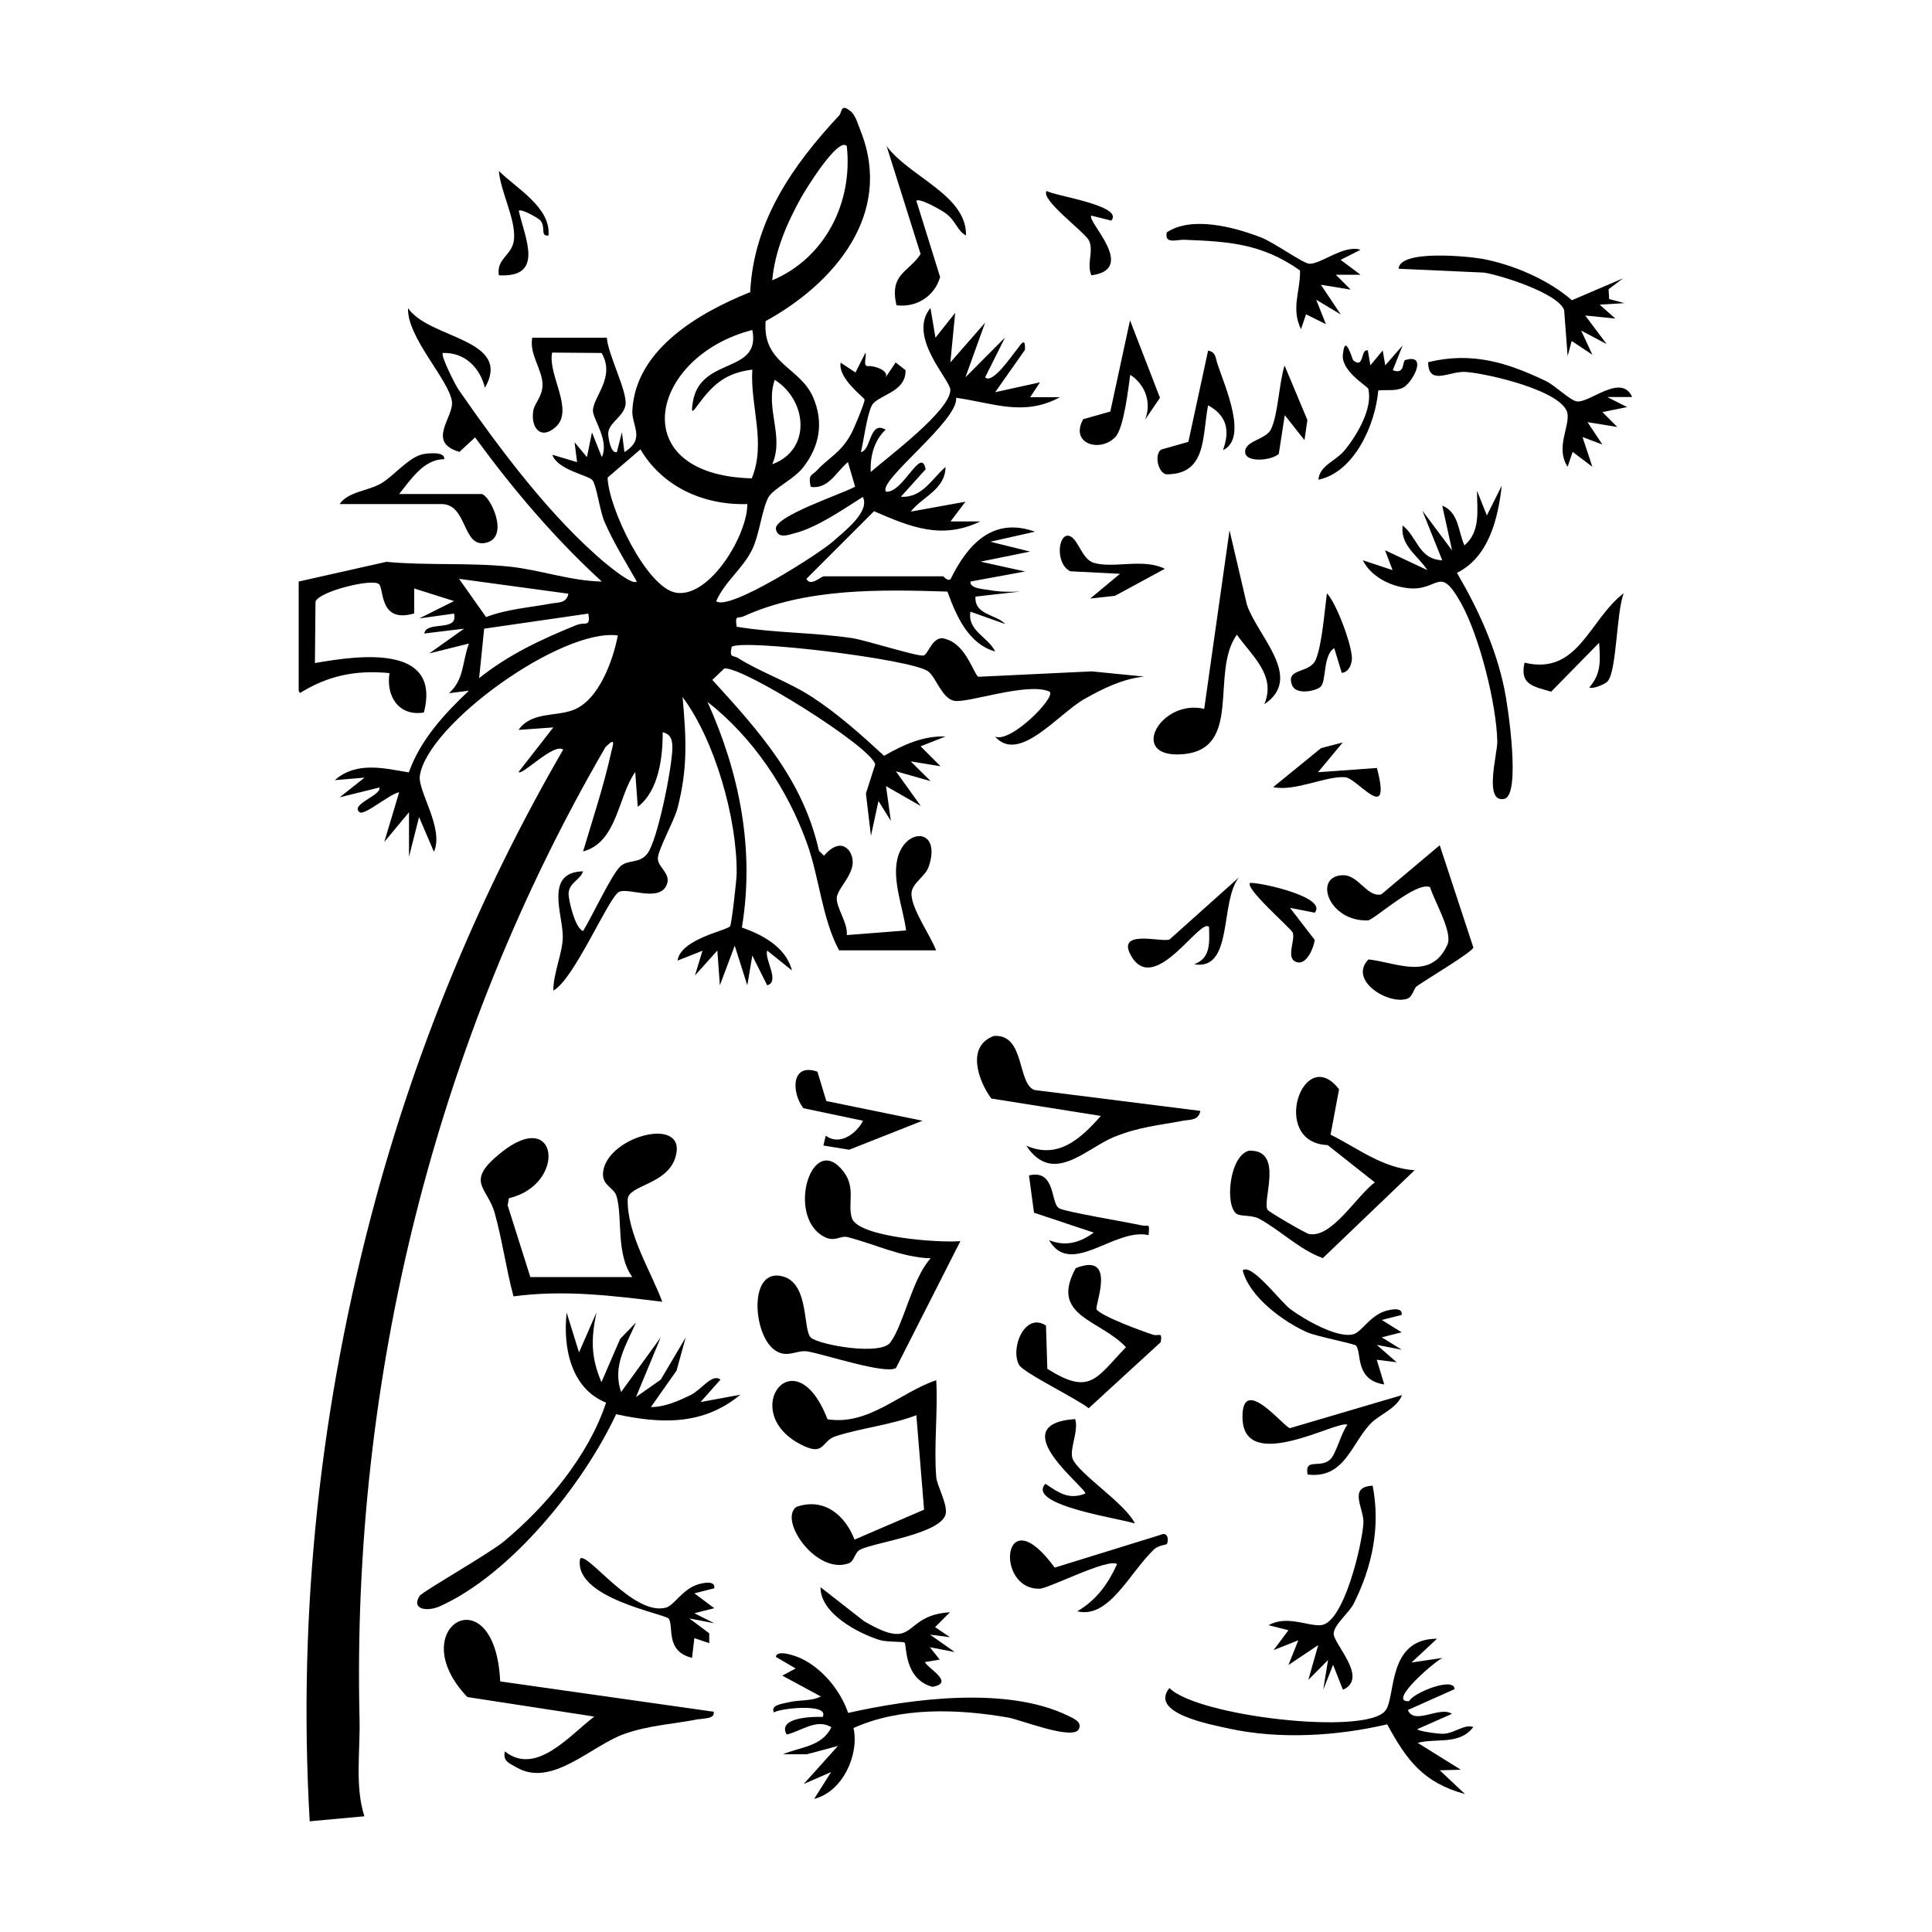 <?xml version="1.0" encoding="UTF-8"?> <svg xmlns="http://www.w3.org/2000/svg" id="Layer_1" width="1000" height="1000" version="1.1" viewBox="0 0 1000 1000"><path d="M155.3,358.7c14.6-9.1,29.1-12,46.3-10.3-1.9,12.2,5,22.5,17.8,20.4,9.1-35.4-33.2-29.7-56.4-25.6l.3-31.8c1.8-5.3,29.3-12.1,32.8-9.1,2.8,2.4,0,20.6,18.3,15.2v-12.9s20.6,6.5,20.6,6.5l-18,9,18-2.5c2.4,9.8-14.2,3.4-15.4,10.3l20.6-2.5-18,12.8,20.5-5.1c-3.6,9.8-2.3,18.4-10.3,25.7l10.3-1.3c-12.7,12-25.1,25.4-31.1,42.3-13-2.2-27.2-5.8-38.3,4l15.4-1.3-12.9,10.2,20.6-5.1c1.1,4.1-15.3,8.7-10.3,12.8,2.4,2,16.2-9.9,20.5-10.3l-7.7,25.7,12.8-15.4v23.1s5.2-20.6,5.2-20.6l7.7,18c5.4-12-8.4-31.4-7.3-39.3,3.8-26.6,73.3-76.6,102.5-72.7-2.5,13-9.9,33.6-23.1,38.6-9.1,3.5-21.7.8-28.3,10.3l18-1.3-18,23.1c1.9,2,18.3-15.3,23.1-11.6-42.2,72.8-74.9,151.2-97,232.4-28.6,105.4-40.5,213.1-34.2,322.3l28.3-2.6c-5-15.6-2.1-33.7-2.5-50.3-4.2-175.6,39-351.2,127.3-503.1,5.6-5.6,3.9-1.4,2.9,2.9-3.8,17.2-9.5,34.3-14.5,51.1,17.8-4.7,18-28.6,27-41.1l1.3,18c10.8-8.1,13-25.6,12.9-38.6,4.6,1.1,5.1,4.5,5,8.6-.2,9.7-7.5,47-12.9,54.2-4.1,5.4-9.9,2.9-14,6.6-4.4,4-15.1,26.8-19.3,33.5-4.2-1.3-7.7-16.7-7.5-19.5.3-5.6,6-6.9,7.5-11.4-20.4.4-10.2,22.9-10.5,34.3-.2,8.2-5,18.8-4.9,27.4,10.6-5.5,28.4-47.8,33.9-51,4.7-2.7,22.1,6.1,25.1-4.7,1.4-5-4.8-8.3-4.9-12.5-.2-4.2,8.3-19.3,10.1-25.9,5.5-21,4.6-36.4,2.7-57.8,16.8,22.5,28.2,62.9,28,91.1,0,3.3-2.6,26.3-3.4,27.5-1.6,2.3-25.6,6.5-27.2,17.8l12.9-5.1-3.9,12.8,11.6-12.9,1.3,18,7.7-20.5,6.5,20.5,2.6-15.4,7.7,15.4c6.8-1.9-1.6-13.6,0-18l12.8,10.3c-3-12-15.4-18.6-25.9-22.2,6.7-40.5-1.2-79.9-17.8-116.8,23.5,18.3,41.5,45.3,51.5,73.2,6.4,17.8,7.8,39,16.6,55.4h50.2c-2.8-7.7-13.2-22-12.7-29.7.3-5.2,7.3-8.5,9-13.9,6.6-20.1-12.7-20.1-16.4-3.4-2.5,11.4,3.1,25.3,4.6,36.7l-30.7,2.4c.6-6.3-5.4-14-5.2-19.2.3-6,12.9-14.7,6.4-24.5-4.3-5.3-9.7-1.3-13,2.6l-2.6-2.5c-8.3-36.8-30.8-61.7-55.2-88.5l6.2-5.9c9.5-1.2,76.5,40.8,78.1,49.7l-4.8,15,2.6,21.9,3.9-18,6.4,10.3-2.5-18,18,10.3-12.9-18,18,5.1-10.3-10.2,15.4,2.5-10.3-10.3,12.9-5.1c-11.8-.4-22,4.4-31.8,10-11.6-10.7-23.7-21.5-36.9-30.2-12.7-8.3-27-13-38.7-20.4-2.5-1.6-4.6.3-3.3-5.8,5.3-4.2,93.1,6.3,101.7,12.7,4.1,3.1,7,13.7,13.3,15.2,6.7,1.6,38.1-9.9,49.6-4.7,3.4,3-20.5,27-28.3,23.2,12.4,14.3,32.7-11.7,46.3-19.4,9.5-5.4,19.9-10.5,30.9-11.6l-27.1-2.7-58.6,2.8c-2.2-.5-6.3-16.7-16.9-19.5-6.8-2.7-9.1,8.1-11.6,8.5-3.6.5-29.7-7.9-36.9-9-20-3-39.9-2.6-59.8-5.9-1-6.6.6-4,3.6-5.4,32.3-14.7,70.7-13.9,105.5-12.8,4.4,12.2,10.7,27.1,24.7,31-3.6-7.5-14.5-10.7-12.8-20.6l18,6.4c-4.9-5.2-16-4.6-15.4-14.2l23.1-2.6c-5.4.2-10.6.2-16-.8-2.7-.5-10.2-.7-9.7-4.4l28.3-5.2-23.1-5.1,25.7-5.2-20.6-5.1,23.1-5.2c-21.7-7.8-34.8,6.4-43.7,24.6-1.8,1.2-3.4-1.5-3.9-1.5h-61.7c-1.5,0-6.9,5.6-9,1.3l35-35c18.9,8.2,35,14.9,55,5.3h-15.4s7.7-10.2,7.7-10.2l-28.3,5.1c6-7.7,17.9-11.4,18-23.1-7,6-12.1,16.2-23.1,15.4l12.8-14.2c-2.3-12.3-11.6,12.4-20.5,11.6-4.6-5.5,37.6-36.7,36.3-48.6,19,2.6,34.9,9.9,53.7-.3h-15.4s5.1-7.7,5.1-7.7l-23.2,5.1,15.4-21.9c.4-7.9-2.7-1.8-4.7.5-2,2.3-12.1,17.5-15.9,13.7l10.3-20.6-20.5,20.6,10.2-28.3-18,20.6,2.5-25.7-10.2,12.9-2.6-15.4c-12.2,14.8,10.3,37.2,10.3,42.4,0,10.8-32.7,35-41.2,42.5-.4-8,1.7-16.3,7.7-21.9-8.5-5-7.4,10.8-12.8,11.6,1.5-6.1,3.1-19.1,5.6-24,2.9-5.7,17.8-6.6,17.5-18.4l-5.1-4-5.2,7.7c1.9-3.4-5.7-6.1-9-5.8-3,.3-.8-4.6-1.4-7l-5.2,10.3-7.7-5.1c-1.4,8.3,12.2,18,12.4,19.1.2,1.4-5.6,15.5-7.2,18.2-5.3,9.5-11.4,11.9-17.5,18.5-2.6,2.8-4.6,1.7-3.2,8.5,9.3,1.4,13.3-8,19.3-12.8l3.7,12.7c-6.3,3.6-42.3,15.4-41,22,1,5.2,6.6,2.9,9.7,2.1,11.7-3,25-12.3,35.3-18.8,3.9,7.7-9.8,18-15.5,23.1-7.5,6.6-53.8,36.1-60.4,30.9,4.4-10.1,13.6-16.7,18.5-26.5,4-8.2,5.2-21.4,8.6-27.4,2.6-4.5,13.3-9.3,18-15.5,8.5-11,10.6-23.2,5.1-36.1-6.8-15.8-26.4-17.4-24.6-39.5,35.5-19.5,66.2-55.4,49.2-98.3-1.3-3.2-2.6-8.2-5.2-10.3-5.3-4.3-4.4.4-5.9,2.1-24.1,25.8-44.3,54.7-46.1,91.5-26.1,10.5-59.3,29.4-61,61.2-.4,8.1,7,14.7-4.1,21.6l-1.3-10.3-2.6,10.3c-3.4.9-4.5-8.1-4.5-9.6.1-5.7,8.4-8.9,9-15.2.7-7.1-9.1-25.7-9.7-34.4h-38.6c-1.7,8.6,5.4,16.6,5.3,24.5-.1,6.2-4.2,9.4-4.8,13.4-1.3,8.3,3.5,15.2,11.3,8.6,10.4-8.7-4-27.4-1.5-38.8l25.6.2c7.3,12.7-4.4,22.5-4.5,29.9,0,4.3,8.6,15.6,4.6,24l-5.1-12.8-2.6,12.8-6.4-7.7,1.3,10.3-12.8-3.8c2.6,7.9,18.9,10.6,20.8,13.2,2.2,3.1,3.7,15.7,6.2,21.5,4.7,10.8,10.9,20.7,16.7,30.9-2.2,2-13.1-7-15.5-8.9-28.8-23.8-56.1-60.6-76.8-90.5-1.6-2.3-9.4-17.7-8.1-18.9,11.4-.4,19.2,7.6,21.8,18,14.5-25.4-28.9-25.2-39.8-41.2-.6,15.1,21.1,37,22.7,48.2,1.2,8.2-13.5,21.1,3.9,26.2l8.1-7.5c19.7,26.9,41,52.1,65.6,74.6-16.2-.3-31.7-6-47.6-7.7-21.4-2.2-43-.5-63.9-2.5l-45.4,10.2v56.6ZM401,196.6c17,10.8,19,36.3-1.3,43.7,6.4-14.5-3.8-28.9,1.3-43.7ZM414.7,102.2c1.7-3.1,19.1-31.7,23.6-26.6,3.2,29.1-11.1,57.9-38.6,69.5,1.4-15.3,7.6-29.6,15-42.9ZM389.4,170.8c4.6,23.1-27,13.4-30.8,37.4-1.1,6.8.1,4.8,3.2.6,7.6-10.2,14.2-15.8,27.6-17.5-1.2,18.7,7.3,38-.3,56.3-66.8-1.8-52.8-63.2.3-76.8ZM314.6,247.1l16.9-14.5c11.5,19.5,32.9,29,55.3,28.3.2,15.6-19.2,48.6-36.8,45.9-15.3-2.4-35.2-44.3-35.5-59.7ZM298.9,323.3c-18.4,7.5-35.2,15.2-50.9,27.7l2.6-25.6,53.9-7.8c1.3,7.3-1.8,4.2-5.6,5.8ZM294.2,307.3c-1,5.1-5.3,4.4-9,5.1-11.2,2.1-22.7,2.8-33.6,7l-14-19.8,56.6,7.7Z"></path><path d="M262.8,623.7l.6-3.5c30-7,25.8-47.7-4.2-23.5-18.9,15.2-6.9,17.6-3.1,31.3,3.9,14,5.9,29,9.7,43,26-3.5,51.1-.4,77,2.8-6-16.1-18.3-35.2-17.9-53,.2-7.4,20.1-7.5,24.6-21.5,7.1-22.2-34.6-11.7-37.3,7-1,7.4,5.5,8.1,6.9,12.8,3.3,10.9-.5,30.1,8.2,41.9h-52.8l-11.8-37.3Z"></path><path d="M463.7,708.2l33.4-65.8c-10.2,1-53.1-1.9-56.2-12-2.3-7.6,2.2-15.5-4.3-24-16.4-21.3-29.8,22.9-10.3,33.6,5.8,3.2,8.5-.6,12.3.3,14.3,3.6,27.8,10.5,43.1,11-9.5,10.3-13.8,33.9-20.8,43.5-5,7-36.3,1.4-41-2.3-4.6-3.5-.7-27.9-14.6-31.8-17.6-4.9-15.8,28.4-5.2,37.4,6.8,5.7,12,.4,17.9,1.4,8.5,1.4,40.2,12,45.7,8.6Z"></path><path d="M412.3,779.9c-9.6,6.6,10.1,35.3,26.9,29.3,3.2-1.1,3-5.7,6.2-7.2,8.1-3.9,43.3-8.3,44.2-19.1.4-5.3-4.6-14-5-18.3-1.3-16.2.9-33.8,0-50.2-18.8,6.3-34.9,23.6-56.3,20.2-16.8-43.7-46.4-4-14.1,12.9,12.9,6.8,10.6-1.6,18.3-4.1,13.3-4.3,28.5-5.8,41.8-10.9l4,48.9-36,15.5c-4.8-12.5-15.6-21.9-29.9-17Z"></path><path d="M361.8,889.9c2.8-.6,8.3-.2,7.6-3.9l-110.5-15.7c-2.7-56.4-51.2-27.8-17,8.1l65.7,10.1c-12.9,9.8-30.2,30.9-46.3,18-1.1,5.2,2.4,6.2,5.9,8.2,18.3,10.9,38.7-11.1,55.9-17.2,12.9-4.6,25.7-5.1,38.6-7.7Z"></path><path d="M313.7,726c-9,27.4-30.8,53.4-52.7,71.7-7.7,6.4-42.3,26.1-43.8,28.3-4.5,7,3.7,8.4,10.5,5.4,37-16.7,74.2-63.1,91.2-99.4,23.2,5,45,5.9,64.3-10.1l-20.6,3.8,10.3-11.6c-4.3-3.4-9.7,5.1-15.3,7.9-6.4,3.1-13.5,6.3-20.7,6.3l13.3-18.9,4.7-17.1-12.9,21.8-12.8,9,12.8-30.9-20.5,28.3c-4.7-13.5,2.6-24.2,7.7-36l-8.2,8.5-9.7,22.4c-5.5-13-5.4-22.3-2.6-36l-9,20.6-6.4-20.6c-2,18,2.2,39.3,20.4,46.6Z"></path><path d="M732.1,605.7c-16.5-1.1-29.3-11.4-43.4-18.4l4.4-23.5c-18.7-24.1-36.1,27.7-5.9,28.9l24.4,19.3c-9.3,6.8-22.3,29.1-34.1,26.7-1.9-.4-20.7-11.4-21.4-12.5-3-4.6,8.8-31.3-9.7-30.6-10.2,2.8-12.5,28.5-6.3,32.7,2.1,1.4,7.9.5,11.6,2.5,11.1,6,20.8,16,33,20.4l47.6-45.6Z"></path><path d="M605.3,873.7c-10.7,13.1,21.3,18.9,30.8,21,26.1,5.7,56,3.9,81.9-2.2,10.2,18.8,18.8,30.2,40.3,36.1l-13.1-12.3,10.9-.3-22.3-13.9c9.8-2.6,21.6,1.3,28.8-8.2-4.7-1.6-9.2,3-15.3,3.5-2.2.2-13.8-1.4-13.7-2.4l17.9-7.9c-6.3-4.3-19.4,6.1-22.8-2l24.2-10.8c-.2-6.7-21.7,2-23.5,6.2-12.3,1,15.3-22.4,17.5-22.4l-16.3,2.4,13.2-12.3c-26,0-21.2,30.1-26.7,37.2-10.1,13.1-97.3,2.9-111.7-11.6Z"></path><path d="M441.6,894.5c24.4-11.1,54.4-10,80.2-5.5,6.5,1.1,33.5,12,36.6,6,1.9-3.8-2.9-5.6-5.7-7-31.6-15.3-80.8-8.8-113.7-1.4-4-11.7-13.5-23.2-24.6-28.3-2.8-1.3-12.4-4.7-12.8-.7l10.2,6-6.9,3.7,20,10.8c-5.3,2.6-11.2,1.6-16.7,3-2.8.7-9.7,1.3-7.6,5.3,2.2-2.1,29.1-5.1,25.2,2.3-5.3-.3-23.7.3-18.6,9.1,7.4-1.7,15.5-8.5,23.1-3.8-4.9,10.2-16.3,10.2-25,14h12.2c0,.1,16.2-4.3,16.2-4.3l-17.7,19.7,14.2-6.2-8.8,13.9c14.6-3.6,23.4-22.6,20.4-36.6Z"></path><path d="M728.4,304.4c16.5,2,16.3-12.9,27.9,7.9,9.5,17.1,18.3,52.2,18.7,71.6.1,6.1-7.2,31.9,3.6,29.6,8.7-1.8,2-47.7.1-56.7-4.4-21.4-13.6-41.6-24.6-60.3,16.5-8.1,21.3-28.1,23.2-45.1l-7.7,15.4-5.1-12.8c0,10.1,2,21-6.5,28.3-3.3-7.1-2.8-17.1-11.5-20.6l5.1,23.2-15.4-20.6,10.3,25.7c-12.3-.5-12.9-12.2-20.5-18-1.3,10.5,8,15.6,12.8,23.1l-21.9-10.3,3.9,10.3-15.4-5.1c4.3,8.5,14,13.3,23.1,14.4Z"></path><path d="M576.9,588.4c12.5-5.1,22.7-5.9,35.4-8.3,3.8-.7,8,0,9-5.1l-85.8-10.8c-9.1-3.1-4.8-29.1-21-28-14.3,5.1-8.5,22.7-1.4,32.4l56.7,9c-10.5,11.9-22.2,22.6-38.6,15.4,13.8,20.8,30.7,1.5,45.6-4.6Z"></path><path d="M636.4,274.5l-13.1,92.4c-22.7-5.3-39.7,25.6-11.4,23.5,31.8-2.4,14.2-42.3,28.3-61.9,7.9,11.2,20.5,21.1,14.2,36,20.7-13.7-3.6-35.3-9-51.5l-9-38.5Z"></path><path d="M708.4,496.5c-10.7,10.8,9.9,23.6,19.8,20.5,3.1-1,3.5-5.4,5.1-6.5,4.5-3.3,29-17.8,29.3-20.1l-17.4-52.9-30.2,25.4c-7.4,1.8-11.7-10.1-20-9.9-15.5.5-7.3,24.1,13,23.4,2.9,0,25.1-20.5,32.2-17.2,2.3,7.5,11.8,23.3,9,29.7-8.4,19-26.5,9.2-40.9,7.7Z"></path><path d="M567.6,677.7c-1.2-1.6,10.9-30-10.8-21.3-13.7,24.9,12.5,26.5,26,40.9-15.6,16.2-18.5,25.2-40.7,11.2l-.7-22.4c-10.8-7.1-18.6,11.4-14,20.3,2.2,4.1,30.4,17.8,36.1,22.5l37.3-34.2c.9-5.7-1-3-3.8-3.8-5.7-1.8-26.9-9.6-29.5-13.2Z"></path><path d="M723.8,139.1l44.4,2c9,1.5,38.3,10.7,41.4,19.4l1.8,23.8,2.1-7.8,10.7,7.1-5.8-12.5,13.2,7-11.1-14.8,15.6,1.6-8.1-7.2,12.8-.8-7.9-2.1-.3-5.1,7.4-5.6-26.4,11.3c-12.1-10.6-30.3-18.4-46.2-21.4-7.1-1.3-43.2-5-43.5,5.2Z"></path><path d="M710.6,769c-13.2.5-4.5,11.8-4.9,19.3-.6,10.8-10.1,52-22.1,52.9-7,.5-17.5-5.3-27,0l10.3,2.6-7.7,10.3,12.8-5.1-5.1,12.8,15.4-10.3-5.1,18,10.2-10.3-2.5,15.4,5.1-12.9,5.1,12.9c13.6-6-5.2-23.9-4.8-29.2.4-4.7,7.9-10.5,10.4-15.4,9.6-19.2,13.9-39.8,9.8-60.9Z"></path><path d="M739.2,187.6c.2,12.3,11.1,4.4,19.3,4.9,10.9.7,51.9,10,52.9,22.1.6,7.3-6.2,17.5,0,27l2.6-7.7,10.2,7.7-5.1-15.4,10.3,3.9-7.7-11.6,15.4,2.5-7.7-7.7,12.8-2.6-10.3-5.2h12.9c-5.7-12.8-22.5,3.7-28.9,2.2-3.6-.8-10.8-8-15.6-10.4-20.2-9.7-38.3-15.3-60.9-9.9Z"></path><path d="M681.2,155.1l12.8,7.7-10.3-15.4,15.4,2.5-7.7-7.7h12.8c0,0-10.3-7.7-10.3-7.7l10.3-5.2c-8.5-2.9-20.8,7.7-26.6,7.2-3.4-.3-18.3-11.1-24.9-13.6-13.6-5.3-35.9-11.3-48.8-2.6-1.2,6.2,5,3.7,8.9,3.8,23.1.9,40.3,1.9,60.1,15.9.2,10.8-4.8,19.6.5,30.4l2.6-7.7,10.3,5.1-5.1-12.8Z"></path><path d="M557.6,834c16.5,4.1,27.2-20.3,39.9-32.2,2-1.9,6.1-2.2,6.4-2.6,1-1.2,1-6.9-3.4-4.7l-54.6,16.9c-27.2-37.4-31.3,11.8-7.6,10.9,4.6-.2,35.6-16.1,39.9-12.7-4.8,10.4-10.6,18.5-20.6,24.4Z"></path><path d="M708.9,737.4c5-5.5,13.7-7.8,16.8-15.3l-58,17.1c-3-.3-24.8-28.3-24.6-5.6.3,30.1,50.3.7,54.3,3.9-3.3,4.2-5.8,15.2-9,18-5.1,4.7-13.3-1.1-11.6,7.7,18.7,2.4,22.5-15.3,32.1-25.8Z"></path><path d="M458.9,75.6l17.6,55.9c-6.4,9.7-16.2,10.1-12.5,26.5,10.2,1.3,19.7-4.5,22.6-14.6l-12.3-39.5c1.6-1.6,13.1,4.9,15.3,6.6,5.3,4,5.8,8.9,10.4,11.4.5-20.9-29.3-30.3-41.1-46.3Z"></path><path d="M229.9,237.7c.7-4.4-9.6-3-11.5-2.5-7.4,2-14.4,11-21.1,15-6.4,3.8-17.3,4.3-21.5,10.7h52.7c13.5,0,10.7,22.6,22.8,20.1,13.1-2.7,2.1-25.3-2.2-25.3h-42.5c5.9-7.3,12.7-18,23.1-18Z"></path><path d="M643.2,657.4c3.3,13.8,21.2,26.8,33.4,32.2,5.1,2.2,24.5,5.9,25.3,6.9,3,3.5-.8,17.8,14.6,20.1l-3.9-12.8,10.3,1.3-10.3-9,12.9,2.5-10.3-6.4,10.3-2.6-10.3-6.4,10.3-2.6c.7-4.4-6.2-2.7-8.5-2-8.1,2.6-12.2,10.8-16.5,12-8.3,2.3-25.6-7.8-32.5-12.9-5.3-3.9-20.3-24.3-24.9-20.1Z"></path><path d="M300.3,806.6c-4,20.7,44.4,28.7,45.9,31.3,2.6,4.3-1.9,16.8,12,20.2l1.2-10.2,7.7,2.6v-5.1s-10.3-7.7-10.3-7.7l12.9,2.5-10.3-5.2,10.3-2.6-10.3-7.7,10.3-2.6c.7-4.4-6.2-2.7-8.5-2-8.1,2.6-12.2,10.8-16.5,12-17,4.6-40.9-29.4-44.5-25.3Z"></path><path d="M555.2,755c-1.9-4.6,3.3-14.5,1.3-20.5-38.6,2.7,6.9,36.4,5.2,38.6-8.6,3.3-13.6-.4-20.6-5.1-10.4,11.3,41,18.3,46.3,20.6-4.4-10-29-25.7-32.2-33.5Z"></path><path d="M560.7,216.9c-7.2,12.8,8.7,17.6,16.6,9.3,4.4-4.6,6.7-25,7.7-32.2,8,5.2,11.1,14.6,7.7,23.2l7.7-11.3-15.5-40.1-10.2,47.2-14.1,4Z"></path><path d="M424.7,821.7c0,13.5,19.5,23.7,30.7,27.2,3.6,1.1,12.2.7,12.8,1.3,1.2,1.1-.5,18.8,14.4,22.9,11.8-2.1-2.1-9.3-3.9-12.8l7.7-1.3-5.1-6.4,12.9,2.5-12.8-9,10.3,1.3-7.7-5.2,7.7-7.7c-25.7,1.6-16.2,21.2-44.5,4.6l-22.4-17.5Z"></path><path d="M605.1,486.3c-3.7,1.6-28.3-5.8-19.3,9,12.2,19.8,35.6-20.7,40-15.5.2,8.3.9,16.1-7.7,19.3,20.5,3.5,13.1-32.5,23.2-45l-36.1,32.3Z"></path><path d="M832.1,352.6c4.8-5.2,4.5-36.4,8.4-45.6-18.1,13.8-23.5,42.7-51.4,36-2.6,11.3,4.4,12.3,13.8,15l24.8-25.3c.6,9.1,1.2,16-5.1,23.1,1.5,1.1,8.1-1.6,9.6-3.2Z"></path><path d="M682.4,248.3c18.7-3.9,29.5-28.7,31-46.2,4.2-.5,8.7.5,12.7-1.4,5-2.4,13.3-18.1,1.2-14.3-1.5.5,0,7.8-6.4,5.2l5.1-12.8-9,10.3-1.3-7.7-6.4,7.7-1.3-7.7c-3.9-1.2-1.7,9.9-7.6,5.1-.3-.2-4.2-14.1-5.2-3.8-2,8.9,12.6,17.2,13,18.5,2.5,10-5.7,23.8-11.9,31.5-4.9,6.1-13.2,8-13.9,15.6Z"></path><path d="M625.3,181.5l-10.2,47.2-14.1,4c-3.6,2.4-1.7,11.9,2.6,12.8,21.1.2,18.6-19.6,21.7-35.7,9.8,5.3,11.4,13.2,7.7,23.2,13.1-6.1,1.1-32.7-2.9-44.8-.9-2.8-.8-6.2-4.9-6.7Z"></path><path d="M547.9,625.2c-4.1-3-1.6-20.1-15.3-16.8l2.6,19.3,30.9,10.3c-7.2,5.3-14.7,7.3-23.1,3.9,11.2,19.5,33.9-6.6,51.5-2.6.6-6.8.2-4.2-3.9-5.1-6.9-1.6-39.9-7-42.6-8.9Z"></path><path d="M426,592.9l13.5,2.2,38-15-49.8-10.2-4.6-15.2c-13.7-4.8-13.5,10.8-7.3,18.9l30.9,6.5c-3.5,6.8-12.2,13.1-19.3,7.7l-1.2,5.1Z"></path><path d="M683.6,355.4c3-2.9,1.1-16.4,7-19.9l3.9,12.8c3.3-.4,4.8-3.6,5.2-6.6.8-6-7.9-29.6-12.9-34.6-1.2,9-2.5,26.4-5.7,34.2-3.2,7.7-15.9,4.1-12.3,13.4,2,5.2,12.5,3,14.8.7Z"></path><path d="M577.1,308.4l25.8-14c-11.1-5.6-26.7,0-36.8-3.1-6-1.8-7.9-11.8-12.1-13.7-6.2-2.9-8.3,14,0,18.1l25.7,1.3-15.4,12.8,12.7-1.4Z"></path><path d="M658,222c-2.8,5.8-14,6-13.5,12.2.5,5.5,14,4.1,17.4.7l3.1-20,10.2,12.9,1.5-10.4-11.8-28.2c-2.9,9-3.3,25.1-7,32.9Z"></path><path d="M647.1,456.9c-3.3,2.6,21,23.5,22,25.8,1.6,3.9-4.2,13.9,2.5,15.4,4.9,1.1,8.5-7.9,8.9-11.6l-12.8-16.6,12.8,2.5c6.9-8.1-28.7-15.8-33.4-15.4Z"></path><path d="M563.7,124.6c2.5,5.5-1.4,12,1.2,17.9,24.2-3.2-2.8-28.2,0-30.9l10.3,2.6c6.9-7.9-30.6-13-33.4-15.4-3.7,4.4,19.8,21.3,21.9,25.8Z"></path><path d="M258.2,142.5c23.6,1.3,13.7-18.8,10.3-33.4,1.2-1.3,10.1,3.8,11.1,4.9,3.2,3.6-.3,8.4,4.3,7.9,1.3-14.4-16.4-24.3-25.7-33.4.9,10.6,8.5,24.4,7.9,34.8-.5,9-9.3,10.1-7.9,19.2Z"></path><path d="M696.3,402.3c6.4.6,24.2,25.2,16.4-4.8l-30.5,2.2,12.8-15.4-11.2,2.9-24.8,20.2c11.1,2.5,27.7-6,37.3-5.1Z"></path></svg> 